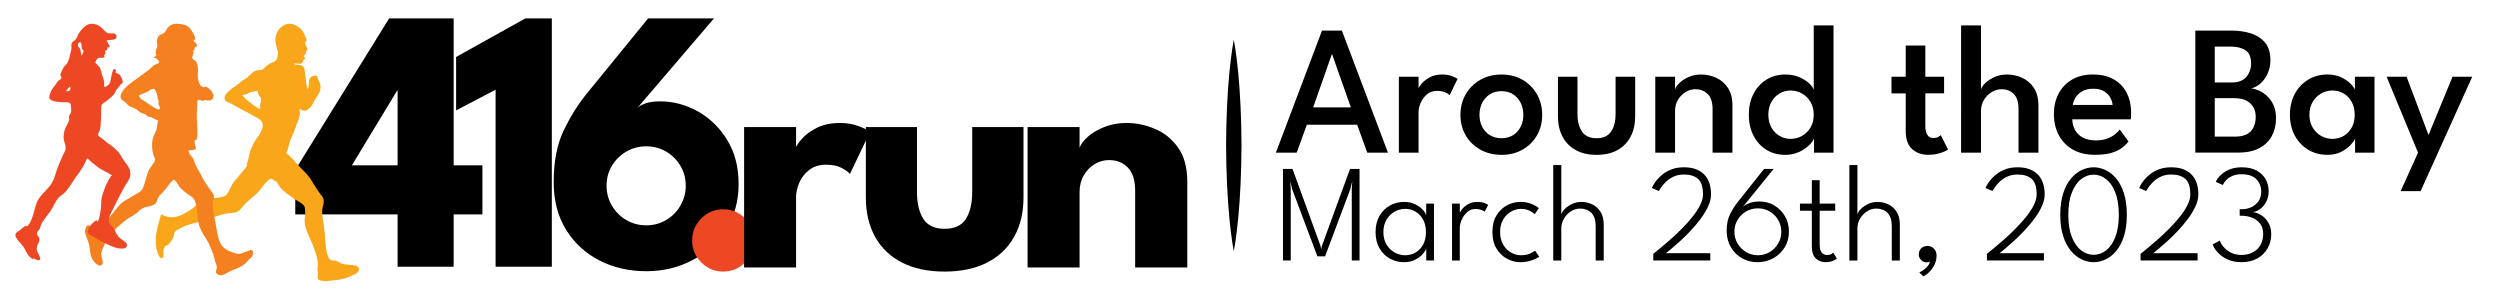 <?xml version="1.0" encoding="utf-8"?>
<!-- Generator: Adobe Illustrator 16.0.0, SVG Export Plug-In . SVG Version: 6.00 Build 0)  -->
<!DOCTYPE svg PUBLIC "-//W3C//DTD SVG 1.1//EN" "http://www.w3.org/Graphics/SVG/1.1/DTD/svg11.dtd">
<svg version="1.1" id="Layer_1" xmlns="http://www.w3.org/2000/svg" xmlns:xlink="http://www.w3.org/1999/xlink" x="0px" y="0px"
	 width="162.229px" height="19.141px" viewBox="0 0 162.229 19.141" enable-background="new 0 0 162.229 19.141"
	 xml:space="preserve">
<g>
	<g>
		<path d="M29.438,1.195v9.533h1.867v3.186h-1.867v3.395h-3.637v-3.395h-6.64v-2.892l6.09-9.827H29.438z M25.801,10.728V5.87h-0.024
			l-2.942,4.858H25.801z"/>
		<path d="M32.16,5.821l-2.563,1.343V3.697l4.491-2.502h1.721v16.113H32.16V5.821z"/>
		<path d="M42.839,6.577c0.846,0,1.659,0.216,2.436,0.647c0.777,0.432,1.414,1.048,1.909,1.849c0.497,0.802,0.746,1.761,0.746,2.875
			c0,1.099-0.269,2.071-0.807,2.917c-0.536,0.848-1.258,1.515-2.166,2.003c-0.908,0.487-1.911,0.731-3.01,0.731
			c-1.115,0-2.126-0.229-3.033-0.689c-0.907-0.46-1.63-1.124-2.172-1.989c-0.542-0.868-0.812-1.901-0.812-3.107
			c0-1.333,0.217-2.453,0.653-3.356c0.436-0.904,0.926-1.689,1.471-2.356l4.003-4.907h4.272l-4.968,5.81
			c0.097-0.105,0.268-0.203,0.512-0.292S42.44,6.577,42.839,6.577z M41.936,14.622c0.472,0,0.902-0.115,1.289-0.343
			c0.386-0.228,0.696-0.539,0.927-0.933c0.232-0.394,0.348-0.829,0.348-1.301s-0.116-0.901-0.348-1.286
			c-0.231-0.388-0.541-0.696-0.927-0.923c-0.387-0.228-0.816-0.341-1.289-0.341s-0.903,0.113-1.294,0.341
			c-0.39,0.228-0.701,0.536-0.933,0.923c-0.233,0.385-0.348,0.814-0.348,1.286s0.115,0.907,0.348,1.301
			c0.232,0.394,0.543,0.705,0.933,0.933C41.032,14.507,41.463,14.622,41.936,14.622z"/>
	</g>
	<g>
		<path fill="#F9A61A" d="M10.454,13.901c0.13,0.097,0.468,0.194,0.631,0.199c0.216,0.015,0.469-0.051,0.666-0.138
			c0.211-0.094,0.416-0.226,0.614-0.344c0.226-0.134,0.367-0.35,0.595-0.469c0.401-0.213,0.859-0.276,1.298-0.343
			c0.249-0.038,0.397-0.071,0.531-0.304c0.133-0.225,0.211-0.452,0.358-0.66c0.144-0.2,0.376-0.427,0.512-0.621
			c0.128-0.178,0.283-0.304,0.37-0.469c0.021-0.039-0.053-0.025-0.03-0.074c0.108-0.221,0.127-0.452,0.182-0.672
			c0.052-0.213,0.162-0.49,0.262-0.686c0.2-0.392,0.659-0.798,0.599-1.269c-0.027-0.229-0.249-0.348-0.449-0.457
			c-0.323-0.176-0.628-0.357-0.961-0.519c-0.25-0.121-0.425-0.239-0.672-0.368c-0.223-0.113-0.451-0.133-0.374-0.45
			c0.05-0.199,0.455-0.524,0.645-0.638c0.225-0.13,0.411-0.354,0.636-0.474c0.262-0.139,0.398-0.374,0.646-0.522
			c0.239-0.146,0.473-0.004,0.623-0.196c0.093-0.121,0.228-0.217,0.348-0.288c0.167-0.104,0.399-0.109,0.474-0.305
			c0.052-0.139,0.106-0.364,0.068-0.503c-0.079-0.269-0.205-0.679-0.136-0.97c0.132-0.576,0.699-1.028,1.293-0.72
			c0.28,0.146,0.483,0.331,0.583,0.633c0.052,0.151,0.197,0.317,0.08,0.422c-0.15,0.144,0.119,0.383,0.117,0.519
			c-0.005,0.091-0.101,0.066-0.114,0.121c-0.007,0.048,0.024,0.114,0.004,0.155c-0.03,0.067-0.137,0.054-0.148,0.137
			c-0.011,0.088,0.103,0.082,0.103,0.164c0,0.044-0.084,0.052-0.112,0.093c-0.032,0.045-0.023,0.114-0.071,0.16
			c-0.048,0.043-0.063,0.073-0.096,0.086c-0.066,0.028-0.335-0.023-0.417-0.021c-0.079,0.007,0.061,0.083,0.017,0.073
			c0.182,0.053,0.323-0.016,0.485,0.096c0.194,0.132,0.139,0.294,0.182,0.508c0.069,0.345,0.062,0.672,0.153,1.012
			c0.219-0.296-0.08-0.736,0.372-0.865c0.28-0.077,0.235-0.016,0.33,0.225c0.08,0.193,0.15,0.28,0.15,0.503
			c-0.001,0.405-0.291,0.619-0.46,0.981C20.255,6.837,20.166,6.951,20,7.094c-0.171,0.144-0.337,0.112-0.536-0.023
			c-0.065,0.077,0.007,0.228,0,0.333c-0.006,0.12-0.07,0.243-0.104,0.355c-0.074,0.255-0.184,0.47-0.257,0.718
			c-0.077,0.257-0.225,0.476-0.299,0.729c-0.064,0.212-0.121,0.521-0.232,0.725c0.203,0.152,0.44,0.394,0.64,0.638
			c0.374,0.442,0.777,0.727,1.055,1.234c0.132,0.24,0.303,0.456,0.447,0.687c0.134,0.209,0.308,0.323,0.294,0.596
			c-0.01,0.222-0.087,0.343-0.1,0.573c-0.019,0.44,0.123,0.938,0.155,1.373c0.032,0.421,0.05,0.869,0.129,1.28
			c0.029,0.159,0.135,0.513,0.304,0.575c0.084,0.028,0.213,0.012,0.31,0.035c0.123,0.033,0.239,0.138,0.357,0.181
			c0.212,0.073,0.401,0.061,0.625,0.089c0.2,0.027,0.563,0.022,0.499,0.344c-0.044,0.214-0.388,0.302-0.554,0.395
			c-0.193,0.108-0.441,0.16-0.662,0.202c-0.206,0.047-0.426,0.034-0.631,0.083c-0.191,0.038-0.481,0.047-0.668-0.024
			c-0.252-0.099-0.141-0.235-0.141-0.477c0-0.094-0.057-0.256-0.029-0.345c0.039-0.135,0.034-0.142,0.018-0.316
			c-0.041-0.477-0.219-0.92-0.408-1.355c-0.182-0.417-0.419-0.859-0.444-1.328c-0.017-0.224,0.059-0.41,0.037-0.632
			c-0.012-0.094-0.003-0.214-0.035-0.303c-0.052-0.135-0.154-0.197-0.257-0.276c-0.128-0.106-0.287-0.15-0.419-0.256
			c-0.196-0.152-0.376-0.259-0.552-0.4c-0.157-0.125-0.318-0.27-0.432-0.439c-0.069-0.105-0.087-0.202-0.16-0.267
			c-0.048-0.039-0.106-0.029-0.153-0.084c-0.03-0.032-0.169-0.123-0.199-0.118c-0.226,0.036-0.592,0.549-0.724,0.729
			c-0.245,0.321-0.611,0.556-0.898,0.832c-0.217,0.214-0.442,0.623-0.754,0.642c-0.267,0.017-0.631,0.053-0.876,0.142
			c-0.331,0.114-0.563,0.156-0.885,0.256c-0.289,0.088-0.581,0.229-0.879,0.296c-0.303,0.069-0.563,0.136-0.834,0.301
			c-0.123,0.077-0.323,0.139-0.403,0.264c-0.055,0.08-0.034,0.116-0.05,0.197c-0.031,0.135-0.02,0.124-0.091,0.233
			c-0.084,0.123-0.178,0.288-0.29,0.39c-0.059,0.055-0.146,0.043-0.211,0.118c-0.05,0.063-0.086,0.19-0.098,0.268
			c-0.018,0.091,0.03,0.353-0.022,0.428c-0.199,0.27-0.408-0.394-0.431-0.547c-0.045-0.276-0.064-0.588-0.029-0.864
			C10.175,14.853,10.338,14.318,10.454,13.901z M16.261,5.982c-0.073,0.026-0.141,0.071-0.214,0.099
			c-0.068,0.025-0.139,0.049-0.216,0.073c-0.034,0.009-0.086-0.012-0.1,0.029c-0.011,0.042,0.06,0.07,0.084,0.089
			c0.064,0.054,0.102,0.132,0.167,0.184c0.129,0.109,0.269,0.219,0.405,0.317c0.039,0.026,0.068,0.066,0.107,0.092
			c0.034,0.027,0.067,0.033,0.104,0.053c0.072,0.039,0.162,0.134,0.246,0.144c0.096,0.009,0.029-0.06,0.032-0.144
			c0.002-0.071,0.018-0.139,0.03-0.207c0.011-0.076,0.02-0.151,0.027-0.224c0.002-0.032,0.009-0.068,0.004-0.101
			c-0.004-0.058-0.024-0.052-0.061-0.094c-0.073-0.08-0.173-0.296-0.162-0.414C16.587,5.941,16.396,5.935,16.261,5.982z"/>
		<path fill="#F48020" d="M12.577,2.244c0.032,0.056,0.087,0.139,0.083,0.291c-0.002,0.091-0.094,0.008-0.099,0.085
			c-0.002,0.081,0.215,0.167,0.227,0.364c-0.04,0.041-0.112,0.046-0.146,0.096c-0.025,0.039-0.011,0.12-0.034,0.164
			c-0.014,0.029-0.096,0.052-0.088,0.086c0.004,0.03,0.029,0.046,0.046,0.087c0.035,0.075-0.046,0.088-0.056,0.132
			c0,0.025,0.01,0.08-0.029,0.151c-0.043,0.08,0.016,0.123,0.092,0.17c0.186,0.11,0.219,0.234,0.258,0.458
			c0.036,0.18,0,0.374,0,0.555c0,0.171,0.034,0.355,0.106,0.514c0.032,0.063,0.062,0.152,0.105,0.177
			c0.045,0.025,0.105,0.078,0.157,0.089c0.06,0.014,0.13-0.066,0.193-0.031c0.27,0.133,0.722,0.65,0.278,0.878
			c-0.073,0.035-0.219-0.009-0.33-0.009c-0.078,0-0.129,0.051-0.186,0.042c-0.246-0.042-0.346-0.159-0.351,0.098
			c-0.007,0.343-0.045,0.686-0.029,1.026c0.014,0.325,0.041,0.691,0.034,1.022c-0.002,0.075-0.019,0.269-0.039,0.346
			c-0.03,0.096-0.109-0.005-0.132,0.08c-0.037,0.117,0.065,0.433,0.08,0.556c-0.132,0.053-0.28,0.086-0.424,0.074
			c-0.025-0.005-0.078,0.062-0.039,0.145c0.066,0.151,0.257,0.355,0.267,0.373c0.068,0.135,0.107,0.283,0.166,0.421
			c0.123,0.278,0.296,0.543,0.438,0.818c0.137,0.273,0.308,0.531,0.492,0.778c0.094,0.127,0.152,0.205,0.232,0.346
			c0.046,0.078,0.023,0.133,0.023,0.26c0,0.112-0.052,0.141-0.06,0.212c-0.045,0.568,0.121,1.007,0.2,1.523
			c0.067,0.394,0.119,0.81,0.296,1.169c0.201,0.395,0.597,0.535,1.005,0.658c0.263,0.08,0.476-0.06,0.725-0.139
			c0.089-0.027,0.246-0.14,0.342-0.05c0.056,0.05,0.036,0.279,0.002,0.347c-0.053,0.104-0.197,0.198-0.277,0.288
			c-0.102,0.118-0.177,0.21-0.304,0.296c-0.247,0.166-0.461,0.254-0.729,0.345c-0.221,0.078-0.489,0.308-0.724,0.326
			c-0.107,0.009-0.305-0.071-0.335-0.181c-0.022-0.091,0.071-0.24,0.06-0.351c-0.016-0.128-0.073-0.24-0.112-0.36
			c-0.059-0.2-0.068-0.359-0.152-0.551c-0.104-0.244-0.191-0.495-0.319-0.728c-0.171-0.304-0.378-0.58-0.511-0.908
			c-0.159-0.401-0.15-0.844-0.221-1.265c-0.029-0.194-0.066-0.432-0.173-0.597c-0.103-0.163-0.287-0.229-0.429-0.344
			c-0.162-0.127-0.341-0.264-0.478-0.417c-0.109-0.123-0.187-0.353-0.324-0.443c-0.13-0.089-0.071-0.068-0.192,0.034
			c-0.082,0.072-0.15,0.174-0.223,0.256c-0.123,0.142-0.211,0.302-0.346,0.438c-0.157,0.157-0.287,0.265-0.369,0.477
			c-0.073,0.191-0.068,0.284-0.26,0.373c-0.198,0.1-0.415,0.104-0.613,0.175c-0.196,0.076-0.36,0.247-0.517,0.38
			c-0.201,0.16-0.436,0.251-0.638,0.411c-0.387,0.305-0.765,0.622-1.1,0.999c-0.153,0.173-0.198,0.389-0.299,0.597
			c-0.1,0.214-0.234,0.419-0.232,0.663c0.002,0.136,0.164,0.489,0.081,0.612c-0.164,0.261-0.453-0.038-0.546-0.166
			c-0.152-0.196-0.209-0.327-0.244-0.577c-0.034-0.224-0.045-0.447-0.116-0.66c-0.064-0.205-0.168-0.404-0.214-0.617
			c-0.025-0.128-0.014-0.174,0.027-0.293c0.071-0.194,0.089-0.201,0.262-0.185c0.11,0.012,0.18,0.074,0.31,0.054
			c0.146-0.023,0.237-0.061,0.319-0.164c0.063-0.086,0.082,0.03,0.166-0.012c0.116-0.053,0.307-0.255,0.419-0.354
			c0.364-0.323,0.59-0.809,1-1.086c0.194-0.131,0.404-0.233,0.6-0.361c0.17-0.111,0.45-0.227,0.576-0.387
			c0.101-0.132,0.146-0.337,0.197-0.494c0.071-0.229,0.127-0.45,0.203-0.674c0.068-0.204,0.285-0.441,0.392-0.621
			c0.135-0.237,0.02-0.259-0.05-0.504C9.851,9.685,9.835,9.268,9.935,8.929c0.064-0.21,0.186-0.367,0.232-0.577
			c0.039-0.175,0.022-0.39,0.123-0.542c-0.034,0.052-0.451-0.196-0.499-0.215C9.748,7.58,9.68,7.594,9.646,7.58
			C9.552,7.541,9.541,7.497,9.464,7.443c-0.105-0.072-0.245-0.08-0.354-0.146c-0.122-0.072-0.2-0.189-0.325-0.238
			c-0.105-0.043-0.24-0.113-0.352-0.16C8.267,6.83,8.276,6.769,8.162,6.657c-0.13-0.114-0.167-0.076-0.273-0.208
			c-0.08-0.096-0.086-0.225-0.037-0.347c0.189-0.459,0.775-0.808,1.156-1.088C9.235,4.85,9.442,4.689,9.668,4.523
			c0.11-0.084,0.191-0.191,0.303-0.276c0.199-0.143,0.458-0.072,0.29-0.373c-0.009,0.032-0.089-0.057-0.098-0.03
			c-0.009-0.027-0.011-0.05-0.014-0.078c-0.062,0.016-0.123,0.009-0.17-0.032c0.034-0.041,0.129-0.084,0.15-0.141
			c0.034-0.096-0.038-0.127-0.034-0.216c0.013-0.167,0.127-0.271,0.113-0.442c-0.016-0.17-0.065-0.303,0.019-0.473
			c0.096-0.197,0.164-0.206,0.354-0.281c0.228-0.089,0.2-0.517,0.706-0.624c0.219-0.044,0.675,0.011,0.87,0.136
			C12.352,1.816,12.48,2.053,12.577,2.244z M9.699,5.844c-0.024,0.105-0.274,0.162-0.37,0.21c-0.091,0.043-0.271,0.09-0.325,0.166
			C9.089,6.318,9.062,6.313,9.115,6.39c0.034,0.052,0.139,0.094,0.193,0.127C9.44,6.598,9.557,6.685,9.687,6.774
			C9.79,6.841,10.418,7.3,10.376,7.003c-0.009-0.071-0.07-0.166-0.093-0.232c-0.021-0.057,0.024-0.129,0.012-0.189
			c-0.026-0.127-0.073-0.252-0.095-0.38c-0.018-0.121-0.08-0.298-0.158-0.392c-0.1-0.112-0.196-0.001-0.333,0.034"/>
		<path fill="#EE4723" d="M2.174,13.862c0.087-0.314,0.167-0.708,0.338-0.964c0.244-0.358,0.622-0.647,0.847-1.018
			c0.218-0.352,0.278-0.787,0.444-1.16c0.087-0.203,0.177-0.396,0.259-0.6c0.076-0.196,0.212-0.337,0.199-0.549
			C4.25,9.362,4.139,9.179,4.13,8.974C4.123,8.788,4.144,8.603,4.2,8.429c0.069-0.211,0.21-0.391,0.274-0.604
			C4.505,7.714,4.464,7.651,4.476,7.55C4.49,7.44,4.571,7.405,4.604,7.304c0.032-0.108,0.016-0.501-0.041-0.587
			C4.49,6.598,4.188,6.636,4.051,6.632c-0.202-0.007-0.391-0.022-0.59-0.08C3.209,6.474,3.156,6.37,3.231,6.126
			c0.073-0.227,0.185-0.41,0.34-0.592c0.075-0.091,0.116-0.191,0.196-0.275C3.817,5.203,3.972,5.131,3.99,5.06
			c0.021-0.084-0.039-0.081-0.056-0.154C3.908,4.815,3.897,4.874,3.952,4.748c0.06-0.139,0.119-0.299,0.209-0.424
			C4.262,4.19,4.359,4.141,4.423,3.983C4.48,3.848,4.512,3.717,4.539,3.574c0.023-0.134,0.08-0.28,0.099-0.405
			c0.02-0.135-0.05-0.267,0.034-0.394c0.08-0.118,0.238-0.173,0.306-0.324c0.068-0.153,0.105-0.26,0.213-0.398
			c0.189-0.239,0.408-0.497,0.743-0.509C6.237,1.531,6.51,1.698,6.713,1.911c0.125,0.135,0.178,0.232,0.358,0.253
			C7.171,2.174,7.403,2.137,7.48,2.206c0.158,0.132,0.074,0.292-0.032,0.337C7.316,2.602,7.063,2.589,6.929,2.607
			C6.904,2.748,7.33,3.142,6.961,3.073C6.954,3.124,6.95,3.183,6.954,3.24C6.916,3.242,6.84,3.288,6.809,3.319
			c-0.028,0.03,0.043,0.066,0.039,0.114c-0.014,0.07-0.03,0.087-0.076,0.13c-0.029,0.035,0.03,0.118,0,0.144
			C6.633,3.832,6.408,3.636,6.271,3.866C6.134,4.099,6.17,4.057,6.396,4.279C6.533,4.413,6.56,4.652,6.619,4.835
			c0.053,0.157,0.114,0.321,0.139,0.49c0.014,0.094-0.021,0.193,0.009,0.293C6.797,5.71,7.004,5.541,7.063,5.479
			c0.132-0.14,0.108-0.312,0.15-0.483c0.045-0.166,0.08-0.38,0.167-0.528c0.033,0.02,0.138,0.052,0.149,0.084
			c0.018,0.06-0.057,0.109-0.009,0.157c0.08,0.083,0.206,0.078,0.276,0.178c0.054,0.077,0.136,0.253,0.15,0.335
			c0.029,0.195,0.05,0.098-0.086,0.232C7.768,5.546,7.724,5.643,7.633,5.737c-0.112,0.118-0.103,0.146-0.169,0.28
			c-0.091,0.182-0.394,0.406-0.56,0.544C6.818,6.636,6.66,6.69,6.604,6.799C6.56,6.883,6.572,7.023,6.565,7.116
			c-0.007,0.227-0.014,0.45-0.014,0.673c0,0.226-0.021,0.424-0.071,0.638C6.46,8.519,6.38,8.623,6.372,8.708
			C6.355,8.851,6.5,8.897,6.597,8.965c0.164,0.117,0.305,0.269,0.478,0.381C7.273,9.473,7.415,9.6,7.588,9.765
			c0.169,0.162,0.271,0.376,0.389,0.561c0.137,0.218,0.31,0.379,0.417,0.621c0.064,0.146,0.094,0.383,0.042,0.546
			c-0.06,0.194-0.231,0.401-0.333,0.585c-0.216,0.381-0.427,0.782-0.617,1.176c-0.091,0.188-0.18,0.372-0.278,0.559
			c-0.085,0.154-0.196,0.418-0.148,0.599c0.045,0.189,0.285,0.306,0.372,0.495c0.095,0.211,0.173,0.4,0.362,0.556
			c0.132,0.11,0.452,0.243,0.445,0.458c-0.007,0.259-0.363,0.215-0.51,0.195c-0.188-0.018-0.358-0.084-0.541-0.16
			c-0.203-0.085-0.398-0.207-0.606-0.295c-0.161-0.073-0.3-0.181-0.456-0.26c-0.134-0.071-0.355-0.159-0.426-0.316
			c-0.036-0.087,0.103-0.336,0.167-0.441c0.08-0.119,0.251-0.267,0.378-0.359c0.023,0.035,0.075,0.064,0.091,0.103
			c0.128-0.18,0.152-0.536,0.198-0.756c0.055-0.253,0.007-0.523,0.06-0.771c0.056-0.27,0.148-0.509,0.247-0.765
			c0.048-0.116,0.13-0.285,0.194-0.391c0.09-0.146,0.114-0.238,0.232-0.328c-0.209-0.142-0.604-0.318-0.835-0.472
			c-0.132-0.093-0.253-0.197-0.383-0.294c-0.144-0.107-0.244-0.235-0.392-0.342c-0.167,0.389-0.382,0.77-0.661,1.126
			c-0.29,0.373-0.533,0.859-0.811,1.123c-0.141,0.135-0.264,0.161-0.399,0.322c-0.109,0.137-0.2,0.294-0.277,0.448
			c-0.085,0.172-0.183,0.35-0.299,0.498c-0.125,0.156-0.212,0.27-0.324,0.435c-0.116,0.166-0.187,0.229-0.243,0.429
			c-0.019,0.072-0.044,0.173-0.085,0.24c-0.059,0.099-0.152,0.104-0.162,0.242c-0.013,0.212,0.203,0.212,0.162,0.449
			c-0.029,0.173-0.162,0.339-0.179,0.506c-0.016,0.135,0.084,0.345,0.146,0.458c0.077,0.138,0.193,0.401-0.112,0.33
			c-0.107-0.023-0.132-0.016-0.228-0.052c-0.032,0-0.059,0.012-0.106-0.04c-0.051-0.024-0.084-0.069-0.13-0.104
			c-0.133-0.093-0.252-0.345-0.316-0.473c-0.084-0.167-0.168-0.258-0.292-0.405c-0.096-0.112-0.312-0.35-0.335-0.495
			c-0.034-0.228,0.178-0.271,0.304-0.388c0.091-0.085,0.245-0.2,0.35-0.265c0.083-0.05,0.026,0.076,0.103,0.027
			C1.954,14.553,2.116,14.064,2.174,13.862z M4.539,5.618C4.464,5.65,4.332,5.832,4.289,5.913c0.365,0.081,0.267-0.276,0.267-0.276
			L4.539,5.618z M5.193,2.725c-0.198,0.093-0.16,0.282-0.052,0.369c0.125,0.1,0.082,0.406,0.164,0.531
			c0.018-0.039,0.107-0.25,0.113-0.288C5.437,3.24,5.371,3.249,5.333,3.194C5.246,3.067,5.362,2.845,5.193,2.725z M2.095,16.734
			c0.027-0.02,0.057,0.088,0.088,0.088c0.096,0.036,0.121,0.028,0.228,0.052"/>
	</g>
	<g>
		<path fill="#EE4723" d="M46.922,17.622c-0.547,0-1.019-0.198-1.415-0.594c-0.396-0.396-0.593-0.868-0.593-1.415
			c0-0.563,0.197-1.042,0.593-1.437c0.396-0.396,0.867-0.595,1.415-0.595c0.562,0,1.04,0.199,1.431,0.595
			c0.392,0.395,0.588,0.874,0.588,1.437c0,0.547-0.196,1.02-0.588,1.415C47.961,17.424,47.484,17.622,46.922,17.622z"/>
		<path d="M51.659,17.356h-3.373v-9.11h3.373v1.409h-0.055c0.059-0.17,0.203-0.387,0.432-0.648c0.229-0.263,0.551-0.5,0.965-0.711
			c0.415-0.21,0.921-0.316,1.52-0.316c0.422,0,0.811,0.065,1.165,0.195c0.355,0.129,0.613,0.252,0.777,0.371l-1.31,2.742
			c-0.103-0.127-0.286-0.259-0.549-0.396c-0.262-0.135-0.59-0.204-0.981-0.204c-0.452,0-0.823,0.113-1.115,0.343
			c-0.293,0.23-0.507,0.507-0.644,0.832c-0.137,0.327-0.206,0.633-0.206,0.921V17.356z"/>
		<path d="M59.504,12.461c0,0.727,0.137,1.305,0.411,1.738c0.273,0.432,0.732,0.649,1.375,0.649c0.657,0,1.123-0.218,1.392-0.649
			c0.27-0.434,0.406-1.012,0.406-1.738V8.246h3.328v4.572c0,0.976-0.202,1.824-0.605,2.546c-0.403,0.722-0.985,1.28-1.747,1.67
			c-0.762,0.392-1.687,0.589-2.774,0.589c-1.081,0-2.001-0.197-2.763-0.589c-0.762-0.39-1.342-0.948-1.742-1.67
			c-0.399-0.722-0.599-1.57-0.599-2.546V8.246h3.318V12.461z"/>
		<path d="M73.096,7.979c0.636,0,1.256,0.13,1.865,0.389c0.605,0.259,1.105,0.668,1.497,1.226c0.392,0.559,0.588,1.293,0.588,2.204
			v5.559h-3.385v-5.002c0-0.652-0.156-1.143-0.466-1.473c-0.311-0.329-0.717-0.494-1.222-0.494c-0.332,0-0.645,0.087-0.937,0.261
			c-0.293,0.175-0.529,0.418-0.71,0.734c-0.181,0.313-0.271,0.674-0.271,1.079v4.895h-3.374v-9.11h3.374v1.343
			c0.088-0.244,0.275-0.491,0.56-0.739c0.284-0.247,0.644-0.455,1.076-0.621C72.125,8.063,72.593,7.979,73.096,7.979z"/>
	</g>
</g>
<g>
	<path d="M85.788,1.985h1.29l2.988,7.92h-1.344l-0.654-1.812h-3.264l-0.66,1.812h-1.35L85.788,1.985z M85.213,6.971h2.447
		l-1.218-3.45h-0.018L85.213,6.971z"/>
	<path d="M92.052,9.905h-1.277V4.979h1.277v0.822h-0.029c0.027-0.101,0.104-0.226,0.23-0.375c0.126-0.15,0.301-0.286,0.525-0.408
		c0.224-0.122,0.494-0.183,0.81-0.183c0.229,0,0.433,0.032,0.612,0.096c0.18,0.063,0.308,0.128,0.384,0.191l-0.516,1.057
		c-0.052-0.064-0.149-0.127-0.291-0.189c-0.143-0.062-0.317-0.093-0.525-0.093c-0.26,0-0.479,0.076-0.656,0.228
		c-0.179,0.152-0.313,0.334-0.405,0.546c-0.092,0.213-0.139,0.41-0.139,0.595V9.905z"/>
	<path d="M97.435,10.048c-0.517,0-0.976-0.112-1.377-0.339c-0.402-0.226-0.718-0.533-0.945-0.924
		c-0.229-0.39-0.342-0.833-0.342-1.329s0.113-0.941,0.342-1.338c0.228-0.396,0.543-0.709,0.945-0.938
		c0.401-0.23,0.86-0.345,1.377-0.345c0.516,0,0.972,0.115,1.367,0.345c0.396,0.229,0.707,0.543,0.934,0.938
		c0.226,0.396,0.339,0.842,0.339,1.338s-0.113,0.939-0.339,1.329c-0.227,0.391-0.537,0.698-0.934,0.924
		C98.406,9.936,97.95,10.048,97.435,10.048z M97.435,8.969c0.287,0,0.537-0.066,0.75-0.198c0.212-0.132,0.376-0.313,0.491-0.54
		c0.116-0.229,0.175-0.488,0.175-0.78s-0.059-0.553-0.175-0.783c-0.115-0.229-0.279-0.413-0.491-0.549
		c-0.213-0.136-0.463-0.204-0.75-0.204c-0.288,0-0.539,0.068-0.754,0.204c-0.214,0.136-0.38,0.319-0.497,0.549
		c-0.118,0.23-0.178,0.491-0.178,0.783s0.06,0.552,0.178,0.78c0.117,0.228,0.283,0.408,0.497,0.54
		C96.896,8.903,97.146,8.969,97.435,8.969z"/>
	<path d="M102.366,7.397c0,0.479,0.1,0.862,0.297,1.146c0.198,0.284,0.512,0.427,0.939,0.427c0.432,0,0.746-0.143,0.941-0.427
		c0.196-0.283,0.295-0.666,0.295-1.146V4.979h1.271v2.58c0,0.496-0.098,0.931-0.294,1.305s-0.48,0.665-0.852,0.873
		c-0.372,0.208-0.826,0.312-1.362,0.312c-0.532,0-0.984-0.104-1.356-0.312s-0.655-0.499-0.852-0.873s-0.294-0.809-0.294-1.305v-2.58
		h1.266V7.397z"/>
	<path d="M110.382,4.835c0.332,0,0.654,0.068,0.966,0.204c0.313,0.137,0.569,0.354,0.771,0.651c0.201,0.298,0.303,0.685,0.303,1.161
		v3.054h-1.29v-2.82c0-0.443-0.105-0.771-0.315-0.98s-0.48-0.315-0.813-0.315c-0.22,0-0.43,0.063-0.63,0.187
		s-0.363,0.292-0.489,0.504s-0.189,0.456-0.189,0.731v2.694h-1.283V4.979h1.283v0.828c0.036-0.137,0.134-0.279,0.291-0.43
		c0.158-0.149,0.359-0.277,0.604-0.384C109.834,4.887,110.098,4.835,110.382,4.835z"/>
	<path d="M115.854,10.048c-0.464,0-0.874-0.109-1.23-0.329c-0.355-0.221-0.635-0.526-0.837-0.918
		c-0.202-0.393-0.303-0.845-0.303-1.356s0.101-0.964,0.303-1.356c0.202-0.392,0.481-0.698,0.837-0.921
		c0.356-0.222,0.767-0.333,1.23-0.333c0.344,0,0.65,0.059,0.918,0.177c0.268,0.117,0.482,0.255,0.642,0.41
		c0.16,0.156,0.254,0.294,0.282,0.414V1.649h1.284v8.256h-1.266V8.992c-0.057,0.141-0.171,0.292-0.343,0.456
		s-0.389,0.305-0.65,0.423C116.459,9.99,116.17,10.048,115.854,10.048z M116.185,9.011c0.28,0,0.534-0.066,0.762-0.198
		c0.229-0.132,0.41-0.315,0.546-0.549c0.136-0.234,0.204-0.508,0.204-0.819c0-0.313-0.068-0.585-0.204-0.819
		c-0.136-0.233-0.317-0.418-0.546-0.552c-0.228-0.134-0.481-0.201-0.762-0.201c-0.256,0-0.493,0.065-0.711,0.195
		s-0.394,0.313-0.525,0.549s-0.198,0.512-0.198,0.828s0.066,0.592,0.198,0.828s0.308,0.418,0.525,0.546S115.929,9.011,116.185,9.011
		z"/>
	<path d="M122.741,4.979h0.924V2.956h1.272v2.022h1.218v1.08h-1.218v2.105c0,0.265,0.045,0.462,0.135,0.594
		c0.09,0.133,0.219,0.198,0.387,0.198c0.141,0,0.251-0.025,0.333-0.078c0.082-0.052,0.132-0.088,0.147-0.107l0.474,0.93
		c-0.023,0.024-0.094,0.064-0.21,0.12s-0.266,0.108-0.45,0.156c-0.184,0.048-0.394,0.071-0.63,0.071
		c-0.416,0-0.763-0.124-1.041-0.371c-0.277-0.248-0.417-0.637-0.417-1.164V6.059h-0.924V4.979z"/>
	<path d="M130.242,4.835c0.328,0,0.648,0.068,0.96,0.204c0.312,0.137,0.569,0.354,0.771,0.651c0.201,0.298,0.303,0.685,0.303,1.161
		v3.054h-1.29v-2.82c0-0.443-0.102-0.771-0.303-0.98c-0.202-0.21-0.47-0.315-0.802-0.315c-0.22,0-0.432,0.063-0.636,0.187
		s-0.371,0.292-0.501,0.504s-0.195,0.456-0.195,0.731v2.694h-1.29V1.649h1.29v4.158c0.036-0.137,0.133-0.279,0.291-0.43
		c0.158-0.149,0.359-0.277,0.604-0.384C129.688,4.887,129.954,4.835,130.242,4.835z"/>
	<path d="M134.472,7.744c0.009,0.26,0.07,0.494,0.187,0.702s0.287,0.371,0.513,0.489c0.227,0.118,0.503,0.177,0.831,0.177
		c0.284,0,0.529-0.039,0.735-0.117s0.377-0.172,0.513-0.282c0.136-0.109,0.236-0.213,0.3-0.309l0.57,0.774
		c-0.124,0.168-0.28,0.317-0.468,0.449c-0.188,0.133-0.421,0.235-0.699,0.31s-0.621,0.11-1.029,0.11
		c-0.536,0-1.002-0.109-1.397-0.329c-0.396-0.221-0.703-0.53-0.921-0.931c-0.219-0.399-0.327-0.868-0.327-1.403
		c0-0.48,0.1-0.913,0.3-1.3c0.2-0.386,0.491-0.69,0.873-0.915c0.382-0.224,0.841-0.335,1.377-0.335c0.5,0,0.934,0.1,1.302,0.3
		c0.368,0.199,0.653,0.486,0.855,0.86s0.303,0.825,0.303,1.354c0,0.031-0.001,0.098-0.003,0.197
		c-0.002,0.101-0.007,0.166-0.015,0.198H134.472z M137.088,6.809c-0.004-0.128-0.047-0.274-0.129-0.438s-0.213-0.307-0.393-0.429
		c-0.181-0.122-0.42-0.184-0.721-0.184c-0.308,0-0.558,0.06-0.75,0.178c-0.191,0.118-0.334,0.258-0.426,0.42
		s-0.146,0.313-0.162,0.453H137.088z"/>
	<path d="M142.458,1.985h2.364c0.436,0,0.845,0.059,1.227,0.177c0.382,0.118,0.691,0.316,0.927,0.594
		c0.236,0.278,0.354,0.661,0.354,1.149c0,0.328-0.063,0.624-0.189,0.888s-0.284,0.478-0.477,0.642s-0.388,0.264-0.588,0.3
		c0.168,0.016,0.345,0.067,0.531,0.153c0.186,0.086,0.361,0.207,0.527,0.362c0.166,0.156,0.301,0.353,0.405,0.588
		c0.104,0.236,0.156,0.513,0.156,0.828c0,0.44-0.093,0.828-0.276,1.164s-0.458,0.6-0.822,0.789c-0.363,0.19-0.819,0.285-1.367,0.285
		h-2.772V1.985z M143.718,5.351h1.141c0.275,0,0.504-0.058,0.684-0.171c0.18-0.114,0.313-0.267,0.402-0.457
		c0.088-0.19,0.132-0.389,0.132-0.597c0-0.42-0.122-0.709-0.366-0.867c-0.244-0.158-0.57-0.237-0.978-0.237h-1.015V5.351z
		 M143.718,8.866h1.309c0.344,0,0.612-0.058,0.807-0.174s0.333-0.271,0.417-0.465c0.084-0.194,0.126-0.407,0.126-0.64
		c0-0.38-0.122-0.678-0.366-0.894s-0.594-0.324-1.05-0.324h-1.242V8.866z"/>
	<path d="M152.825,9.905V8.992c-0.032,0.096-0.123,0.229-0.272,0.396c-0.15,0.168-0.354,0.319-0.612,0.456
		c-0.258,0.136-0.563,0.203-0.915,0.203c-0.46,0-0.874-0.109-1.242-0.329c-0.368-0.221-0.658-0.526-0.87-0.918
		c-0.212-0.393-0.317-0.845-0.317-1.356s0.105-0.964,0.317-1.356c0.212-0.392,0.502-0.698,0.87-0.921
		c0.368-0.222,0.782-0.333,1.242-0.333c0.344,0,0.642,0.06,0.894,0.18s0.455,0.258,0.609,0.414c0.154,0.155,0.249,0.292,0.285,0.407
		V4.979h1.271v4.926H152.825z M149.861,7.445c0,0.316,0.07,0.592,0.21,0.828s0.323,0.418,0.549,0.546
		c0.227,0.128,0.469,0.192,0.729,0.192c0.279,0,0.528-0.066,0.747-0.198c0.218-0.132,0.39-0.315,0.516-0.549
		c0.126-0.234,0.189-0.508,0.189-0.819c0-0.313-0.063-0.585-0.189-0.819c-0.126-0.233-0.298-0.418-0.516-0.552
		c-0.219-0.134-0.468-0.201-0.747-0.201c-0.261,0-0.503,0.065-0.729,0.195c-0.226,0.13-0.409,0.313-0.549,0.549
		S149.861,7.128,149.861,7.445z"/>
	<path d="M157.59,8.758l1.56-3.779h1.278l-3.349,7.422h-1.296l1.128-2.496l-2.04-4.926h1.296L157.59,8.758z"/>
	<path d="M88.223,10.964v5.94h-0.504v-4.653l0.032-0.499l-0.131,0.531l-1.634,4.352h-0.499l-1.634-4.352l-0.126-0.531l0.031,0.499
		v4.653h-0.504v-5.94h0.621l1.813,4.986l0.05,0.226l0.045-0.226l1.822-4.986H88.223z"/>
	<path d="M92.552,16.905V16.13c-0.021,0.081-0.091,0.192-0.209,0.333c-0.118,0.142-0.282,0.269-0.49,0.381
		c-0.209,0.112-0.455,0.169-0.74,0.169c-0.333,0-0.64-0.078-0.921-0.232c-0.28-0.154-0.505-0.378-0.675-0.67
		c-0.169-0.293-0.254-0.643-0.254-1.051s0.085-0.759,0.254-1.051c0.17-0.293,0.395-0.517,0.675-0.673
		c0.281-0.156,0.588-0.234,0.921-0.234c0.285,0,0.53,0.054,0.737,0.16s0.372,0.229,0.493,0.366c0.121,0.139,0.189,0.254,0.205,0.347
		V13.21h0.504v3.694H92.552z M89.771,15.06c0,0.312,0.067,0.58,0.202,0.806c0.135,0.225,0.31,0.397,0.524,0.517
		c0.214,0.12,0.44,0.181,0.677,0.181c0.261,0,0.494-0.062,0.697-0.185c0.204-0.123,0.365-0.297,0.484-0.522
		c0.118-0.225,0.178-0.49,0.178-0.796c0-0.307-0.06-0.571-0.178-0.797c-0.119-0.225-0.28-0.399-0.484-0.524
		c-0.203-0.124-0.437-0.187-0.697-0.187c-0.236,0-0.463,0.061-0.677,0.183c-0.215,0.121-0.39,0.294-0.524,0.52
		C89.839,14.479,89.771,14.747,89.771,15.06z"/>
	<path d="M94.729,16.905h-0.504V13.21h0.504v0.666h-0.022c0.013-0.078,0.067-0.178,0.165-0.3c0.097-0.121,0.229-0.23,0.397-0.328
		s0.366-0.146,0.595-0.146c0.174,0,0.323,0.022,0.447,0.065c0.125,0.044,0.211,0.088,0.259,0.133l-0.225,0.437
		c-0.039-0.039-0.112-0.078-0.219-0.117s-0.234-0.059-0.385-0.059c-0.207,0-0.386,0.069-0.537,0.207
		c-0.152,0.139-0.269,0.303-0.352,0.493c-0.082,0.19-0.124,0.365-0.124,0.524V16.905z"/>
	<path d="M98.686,16.563c0.264,0,0.476-0.041,0.635-0.124c0.158-0.082,0.256-0.14,0.292-0.173l0.271,0.396
		c-0.024,0.019-0.092,0.057-0.203,0.115s-0.254,0.112-0.43,0.162c-0.176,0.049-0.374,0.074-0.596,0.074
		c-0.298,0-0.584-0.074-0.86-0.221c-0.275-0.147-0.503-0.366-0.682-0.657s-0.268-0.651-0.268-1.08c0-0.432,0.089-0.793,0.268-1.082
		c0.179-0.29,0.406-0.507,0.682-0.652c0.276-0.146,0.563-0.219,0.86-0.219c0.222,0,0.417,0.027,0.585,0.081s0.306,0.114,0.414,0.181
		c0.107,0.065,0.175,0.113,0.202,0.144l-0.266,0.392c-0.027-0.024-0.077-0.063-0.15-0.119c-0.074-0.056-0.174-0.107-0.3-0.155
		s-0.277-0.072-0.454-0.072c-0.213,0-0.423,0.059-0.63,0.176s-0.378,0.287-0.511,0.511c-0.134,0.224-0.2,0.495-0.2,0.816
		s0.066,0.594,0.2,0.819c0.133,0.225,0.304,0.396,0.511,0.513S98.473,16.563,98.686,16.563z"/>
	<path d="M102.623,13.102c0.23,0,0.457,0.051,0.68,0.151c0.222,0.101,0.404,0.259,0.549,0.477c0.144,0.218,0.216,0.499,0.216,0.844
		v2.331h-0.522v-2.21c0-0.41-0.095-0.707-0.285-0.889c-0.19-0.181-0.435-0.271-0.731-0.271c-0.201,0-0.394,0.057-0.578,0.171
		c-0.185,0.113-0.337,0.27-0.457,0.468s-0.18,0.42-0.18,0.666v2.065h-0.522v-6.192h0.522v3.209c0.021-0.105,0.092-0.222,0.214-0.349
		c0.121-0.128,0.277-0.238,0.468-0.331S102.395,13.102,102.623,13.102z"/>
	<path d="M109.273,11.324c-0.268,0-0.502,0.051-0.704,0.153c-0.203,0.102-0.371,0.222-0.504,0.359
		c-0.134,0.139-0.235,0.263-0.304,0.374c-0.069,0.111-0.107,0.173-0.113,0.185l-0.459-0.193c0.006-0.021,0.035-0.08,0.086-0.176
		s0.129-0.209,0.233-0.34c0.105-0.131,0.239-0.26,0.401-0.387c0.161-0.128,0.355-0.233,0.582-0.317s0.487-0.126,0.781-0.126
		c0.285,0,0.535,0.038,0.751,0.114c0.217,0.077,0.399,0.189,0.55,0.338c0.149,0.148,0.264,0.332,0.342,0.551
		c0.078,0.22,0.117,0.472,0.117,0.757c0,0.249-0.064,0.511-0.191,0.785c-0.128,0.274-0.294,0.547-0.497,0.818
		c-0.204,0.271-0.424,0.53-0.657,0.776c-0.234,0.246-0.462,0.47-0.685,0.671c-0.222,0.201-0.414,0.368-0.575,0.502
		c-0.162,0.133-0.271,0.221-0.324,0.263h2.88v0.473h-3.699v-0.432c0.114-0.094,0.271-0.222,0.471-0.385
		c0.199-0.164,0.421-0.354,0.666-0.569c0.244-0.216,0.488-0.447,0.73-0.693c0.243-0.246,0.469-0.497,0.676-0.754
		c0.207-0.256,0.372-0.509,0.497-0.758c0.124-0.249,0.187-0.481,0.187-0.697c0-0.48-0.107-0.815-0.321-1.006
		C109.975,11.42,109.669,11.324,109.273,11.324z"/>
	<path d="M114.179,13.075c0.348,0,0.666,0.084,0.954,0.254s0.519,0.402,0.693,0.697c0.174,0.296,0.261,0.633,0.261,1.011
		c0,0.381-0.093,0.72-0.277,1.017s-0.431,0.531-0.74,0.702c-0.309,0.171-0.647,0.257-1.017,0.257c-0.378,0-0.719-0.087-1.021-0.259
		c-0.303-0.173-0.543-0.414-0.72-0.723c-0.178-0.309-0.266-0.666-0.266-1.071c0-0.414,0.072-0.767,0.218-1.06
		c0.146-0.292,0.32-0.566,0.524-0.821l1.684-2.115h0.62l-2.011,2.479c0.078-0.087,0.213-0.17,0.404-0.249
		C113.678,13.115,113.909,13.075,114.179,13.075z M114.075,16.563c0.279,0,0.533-0.069,0.763-0.207s0.412-0.322,0.549-0.552
		s0.205-0.485,0.205-0.767c0-0.282-0.068-0.538-0.205-0.768s-0.319-0.412-0.549-0.547s-0.483-0.202-0.763-0.202
		c-0.282,0-0.538,0.067-0.77,0.202s-0.415,0.317-0.551,0.547c-0.137,0.229-0.205,0.485-0.205,0.768c0,0.281,0.068,0.537,0.205,0.767
		c0.136,0.229,0.319,0.414,0.551,0.552S113.793,16.563,114.075,16.563z"/>
	<path d="M116.802,13.21h0.77v-1.517h0.509v1.517h1.008v0.463h-1.008v2.192c0,0.245,0.045,0.421,0.135,0.526
		c0.09,0.104,0.203,0.157,0.338,0.157c0.129,0,0.227-0.022,0.292-0.067c0.066-0.045,0.105-0.075,0.117-0.09l0.238,0.392
		c-0.018,0.015-0.058,0.041-0.121,0.078c-0.063,0.038-0.146,0.072-0.247,0.104c-0.103,0.031-0.226,0.048-0.369,0.048
		c-0.249,0-0.46-0.081-0.633-0.241c-0.172-0.16-0.259-0.418-0.259-0.771v-2.327h-0.77V13.21z"/>
	<path d="M121.838,13.102c0.23,0,0.457,0.051,0.68,0.151c0.222,0.101,0.404,0.259,0.549,0.477c0.144,0.218,0.216,0.499,0.216,0.844
		v2.331h-0.522v-2.21c0-0.41-0.095-0.707-0.285-0.889c-0.19-0.181-0.435-0.271-0.731-0.271c-0.201,0-0.394,0.057-0.578,0.171
		c-0.185,0.113-0.337,0.27-0.457,0.468s-0.18,0.42-0.18,0.666v2.065h-0.522v-6.192h0.522v3.209c0.021-0.105,0.092-0.222,0.214-0.349
		c0.121-0.128,0.277-0.238,0.468-0.331S121.609,13.102,121.838,13.102z"/>
	<path d="M125.073,15.959c0.165,0,0.305,0.059,0.42,0.174c0.116,0.115,0.174,0.265,0.174,0.447c0,0.201-0.04,0.389-0.119,0.563
		c-0.08,0.174-0.184,0.329-0.313,0.466c-0.129,0.137-0.27,0.245-0.423,0.326l-0.266-0.252c0.088-0.042,0.18-0.098,0.277-0.166
		c0.098-0.069,0.186-0.149,0.263-0.241c0.078-0.092,0.128-0.191,0.148-0.299c-0.065,0.032-0.139,0.049-0.22,0.049
		c-0.142-0.003-0.26-0.055-0.355-0.157c-0.097-0.102-0.145-0.219-0.145-0.351c0-0.111,0.024-0.209,0.072-0.293
		s0.114-0.149,0.2-0.195C124.873,15.983,124.968,15.959,125.073,15.959z"/>
	<path d="M130.923,11.324c-0.268,0-0.502,0.051-0.704,0.153c-0.203,0.102-0.371,0.222-0.504,0.359
		c-0.134,0.139-0.235,0.263-0.304,0.374c-0.069,0.111-0.107,0.173-0.113,0.185l-0.459-0.193c0.006-0.021,0.035-0.08,0.086-0.176
		s0.129-0.209,0.233-0.34c0.105-0.131,0.239-0.26,0.401-0.387c0.161-0.128,0.355-0.233,0.582-0.317s0.487-0.126,0.781-0.126
		c0.285,0,0.535,0.038,0.751,0.114c0.217,0.077,0.399,0.189,0.55,0.338c0.149,0.148,0.264,0.332,0.342,0.551
		c0.078,0.22,0.117,0.472,0.117,0.757c0,0.249-0.064,0.511-0.191,0.785c-0.128,0.274-0.294,0.547-0.497,0.818
		c-0.204,0.271-0.424,0.53-0.657,0.776c-0.234,0.246-0.462,0.47-0.685,0.671c-0.222,0.201-0.414,0.368-0.575,0.502
		c-0.162,0.133-0.271,0.221-0.324,0.263h2.88v0.473h-3.699v-0.432c0.114-0.094,0.271-0.222,0.471-0.385
		c0.199-0.164,0.421-0.354,0.666-0.569c0.244-0.216,0.488-0.447,0.73-0.693c0.243-0.246,0.469-0.497,0.676-0.754
		c0.207-0.256,0.372-0.509,0.497-0.758c0.124-0.249,0.187-0.481,0.187-0.697c0-0.48-0.107-0.815-0.321-1.006
		C131.624,11.42,131.318,11.324,130.923,11.324z"/>
	<path d="M133.694,13.939c0-0.533,0.063-0.995,0.187-1.384c0.124-0.388,0.291-0.708,0.5-0.958c0.208-0.251,0.44-0.437,0.697-0.559
		c0.256-0.121,0.517-0.182,0.78-0.182c0.265,0,0.524,0.061,0.781,0.182c0.256,0.122,0.488,0.308,0.695,0.559
		c0.207,0.25,0.372,0.57,0.495,0.958c0.122,0.389,0.184,0.851,0.184,1.384c0,0.534-0.062,0.994-0.184,1.38
		c-0.123,0.385-0.288,0.703-0.495,0.954c-0.207,0.25-0.439,0.437-0.695,0.558c-0.257,0.121-0.517,0.183-0.781,0.183
		c-0.264,0-0.524-0.062-0.78-0.183c-0.257-0.121-0.489-0.308-0.697-0.558c-0.209-0.251-0.376-0.569-0.5-0.954
		C133.757,14.933,133.694,14.473,133.694,13.939z M134.216,13.939c0,0.579,0.077,1.062,0.232,1.447
		c0.154,0.386,0.355,0.673,0.604,0.864c0.249,0.19,0.518,0.285,0.806,0.285c0.291,0,0.561-0.095,0.808-0.285
		c0.248-0.191,0.447-0.479,0.599-0.864s0.228-0.868,0.228-1.447c0-0.582-0.076-1.065-0.228-1.451
		c-0.151-0.385-0.351-0.674-0.599-0.866c-0.247-0.191-0.517-0.288-0.808-0.288c-0.288,0-0.557,0.097-0.806,0.288
		c-0.249,0.192-0.45,0.481-0.604,0.869C134.293,12.877,134.216,13.36,134.216,13.939z"/>
	<path d="M140.895,11.324c-0.268,0-0.502,0.051-0.704,0.153c-0.203,0.102-0.371,0.222-0.504,0.359
		c-0.134,0.139-0.235,0.263-0.304,0.374c-0.069,0.111-0.107,0.173-0.113,0.185l-0.459-0.193c0.006-0.021,0.035-0.08,0.086-0.176
		s0.129-0.209,0.233-0.34c0.105-0.131,0.239-0.26,0.401-0.387c0.161-0.128,0.355-0.233,0.582-0.317s0.487-0.126,0.781-0.126
		c0.285,0,0.535,0.038,0.751,0.114c0.217,0.077,0.399,0.189,0.55,0.338c0.149,0.148,0.264,0.332,0.342,0.551
		c0.078,0.22,0.117,0.472,0.117,0.757c0,0.249-0.064,0.511-0.191,0.785c-0.128,0.274-0.294,0.547-0.497,0.818
		c-0.204,0.271-0.424,0.53-0.657,0.776c-0.234,0.246-0.462,0.47-0.685,0.671c-0.222,0.201-0.414,0.368-0.575,0.502
		c-0.162,0.133-0.271,0.221-0.324,0.263h2.88v0.473h-3.699v-0.432c0.114-0.094,0.271-0.222,0.471-0.385
		c0.199-0.164,0.421-0.354,0.666-0.569c0.244-0.216,0.488-0.447,0.73-0.693c0.243-0.246,0.469-0.497,0.676-0.754
		c0.207-0.256,0.372-0.509,0.497-0.758c0.124-0.249,0.187-0.481,0.187-0.697c0-0.48-0.107-0.815-0.321-1.006
		C141.596,11.42,141.29,11.324,140.895,11.324z"/>
	<path d="M143.787,11.802c0.016-0.049,0.058-0.123,0.129-0.226c0.07-0.102,0.172-0.208,0.306-0.317s0.305-0.204,0.513-0.283
		c0.209-0.079,0.457-0.119,0.745-0.119c0.381,0,0.7,0.07,0.958,0.211c0.259,0.142,0.452,0.329,0.583,0.563
		c0.131,0.234,0.196,0.495,0.196,0.783c0,0.243-0.05,0.462-0.149,0.657c-0.099,0.195-0.227,0.354-0.382,0.475
		c-0.156,0.122-0.322,0.194-0.5,0.219c0.181,0.015,0.362,0.081,0.547,0.197c0.185,0.117,0.339,0.28,0.464,0.488
		c0.124,0.209,0.187,0.46,0.187,0.754c0,0.339-0.08,0.646-0.241,0.921c-0.16,0.274-0.384,0.491-0.67,0.649
		c-0.286,0.159-0.623,0.239-1.011,0.239c-0.362,0-0.673-0.062-0.931-0.185c-0.259-0.123-0.466-0.273-0.624-0.45
		c-0.157-0.177-0.266-0.348-0.326-0.513l0.464-0.252c0.048,0.132,0.131,0.27,0.25,0.413c0.118,0.145,0.274,0.267,0.47,0.367
		s0.425,0.15,0.688,0.15c0.303,0,0.56-0.062,0.77-0.185c0.21-0.122,0.369-0.286,0.478-0.49c0.107-0.204,0.161-0.429,0.161-0.675
		c0-0.279-0.066-0.506-0.2-0.68c-0.133-0.174-0.307-0.303-0.52-0.387s-0.442-0.126-0.688-0.126h-0.117v-0.423h0.153
		c0.216,0,0.419-0.045,0.609-0.136c0.19-0.09,0.345-0.22,0.462-0.389c0.117-0.17,0.175-0.374,0.175-0.614
		c0-0.315-0.104-0.582-0.313-0.801c-0.208-0.22-0.527-0.329-0.956-0.329c-0.228,0-0.42,0.032-0.576,0.097s-0.28,0.141-0.373,0.228
		c-0.094,0.087-0.161,0.167-0.205,0.241c-0.044,0.073-0.066,0.117-0.069,0.132L143.787,11.802z"/>
</g>
<g>
	<path d="M80.063,16.308c0,0-0.167-0.858-0.286-2.146c-0.126-1.288-0.21-3.005-0.214-4.722c0.003-1.717,0.086-3.434,0.213-4.722
		c0.119-1.288,0.287-2.146,0.287-2.146s0.168,0.858,0.287,2.146c0.127,1.288,0.21,3.005,0.213,4.722
		c-0.004,1.717-0.088,3.434-0.214,4.722C80.229,15.449,80.063,16.308,80.063,16.308z"/>
</g>
</svg>
